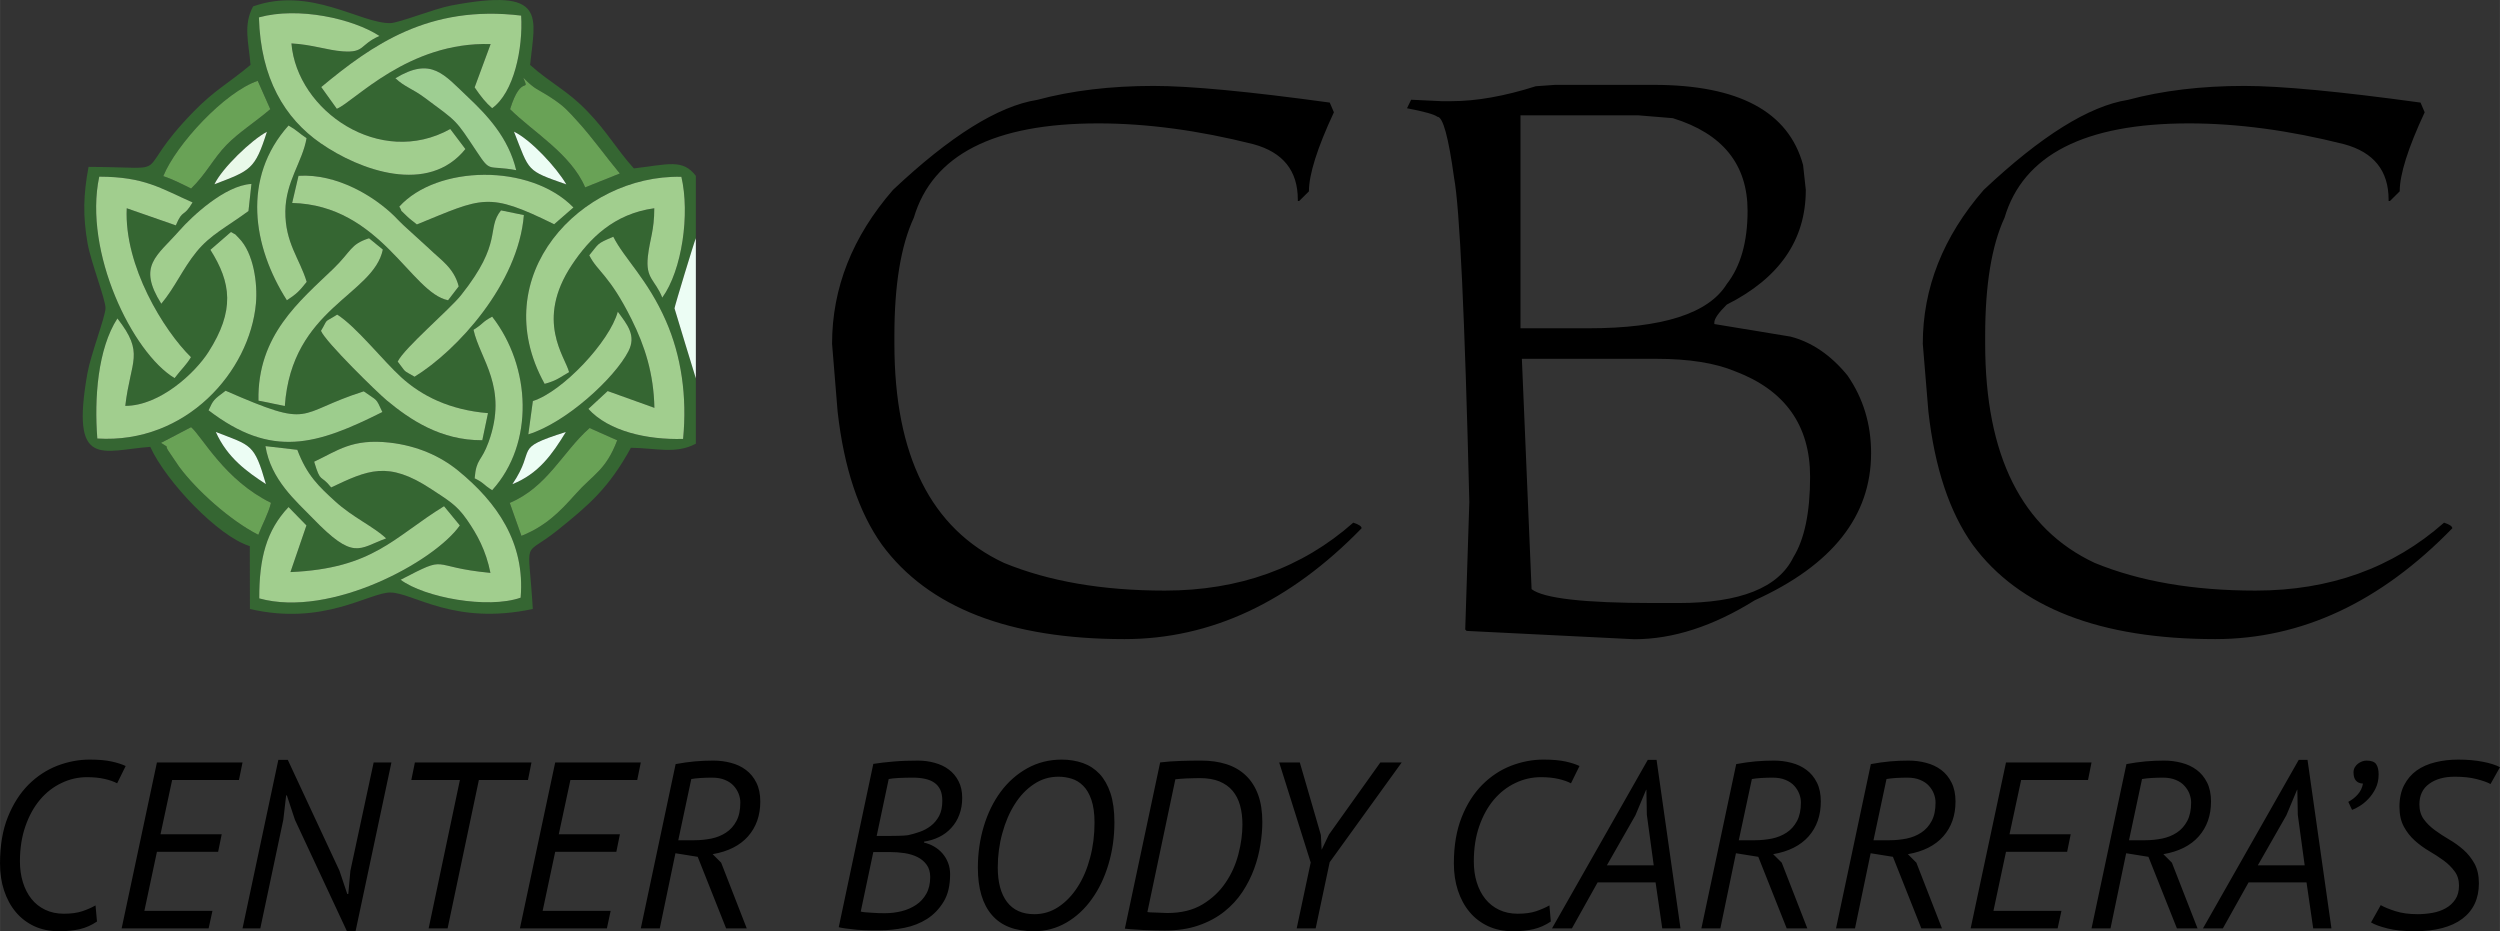 <?xml version="1.0" encoding="UTF-8"?>
<!DOCTYPE svg PUBLIC "-//W3C//DTD SVG 1.1//EN" "http://www.w3.org/Graphics/SVG/1.1/DTD/svg11.dtd">
<!-- Creator: CorelDRAW X8 -->
<svg xmlns="http://www.w3.org/2000/svg" xml:space="preserve" width="55.998mm" height="20.859mm" version="1.1" style="shape-rendering:geometricPrecision; text-rendering:geometricPrecision; image-rendering:optimizeQuality; fill-rule:evenodd; clip-rule:evenodd"
viewBox="0 0 37825 14090"
 xmlns:xlink="http://www.w3.org/1999/xlink">
 <rect x="0" y="0" width="37825" height="14090" fill="#333333" stroke="none"/>
 <defs>
  <style type="text/css">
   <![CDATA[
    .fil0 {fill:#356632}
    .fil3 {fill:#69A256}
    .fil2 {fill:#9DCD8D}
    .fil4 {fill:#9ECE92}
    .fil1 {fill:#A1CE8E}
    .fil6 {fill:#E9F9E9}
    .fil5 {fill:#ECFDF4}
    .fil7 {fill:black;fill-rule:nonzero}
    .fil8 {fill:black;fill-rule:nonzero}
   ]]>
  </style>
 </defs>
 <g id="Capa_x0020_1">
  <g id="_1855811478320">
   <g>
    <path class="fil0" d="M3922 9054c-2,-606 108,-1027 443,-1382l271 278 -242 706c1256,-55 1559,-526 2324,-997l239 291c-385,548 -1955,1404 -3035,1104zm2139 -282c757,-392 397,-195 1359,-104 -67,-337 -199,-579 -356,-805 -160,-230 -290,-297 -540,-463 -658,-435 -962,-285 -1514,-25 -165,-209 -156,-51 -257,-389 353,-166 573,-353 1142,-289 415,47 765,202 1038,425 585,478 1015,1088 944,1921 -500,175 -1455,-3 -1816,-271zm-993 -1189c267,245 584,383 774,563 -417,154 -487,340 -1106,-300 -259,-267 -638,-587 -720,-1096l482 56c147,388 323,551 570,777zm2644 26c571,-241 801,-773 1208,-1133l418 186c-172,457 -368,518 -628,812 -252,283 -458,487 -821,634l-177 -499zm-3804 483c-427,-217 -941,-680 -1200,-1033 -35,-47 -88,-134 -136,-201 -116,-160 28,-51 -137,-157l456 -238c176,155 508,801 1209,1145 -43,171 -128,318 -192,484zm115 -767c-285,-187 -584,-398 -758,-789 536,209 581,172 758,789zm3729 1c381,-564 -16,-528 809,-790 -210,345 -413,630 -809,790zm-4597 -1118c72,-157 76,-160 258,-296 1348,588 1041,344 2090,9 213,153 178,88 282,313 -992,497 -1669,710 -2630,-26zm4907 -140c451,-143 1162,-900 1285,-1352 147,200 283,362 160,600 -208,404 -940,1079 -1514,1256l69 -504zm-616 1349c-144,-91 -116,-106 -265,-180 26,-308 100,-242 211,-549 300,-828 -129,-1249 -228,-1698 166,-104 112,-106 282,-199 591,760 640,1921 0,2626zm-63 -1166l-86 410c-629,4 -1093,-311 -1443,-601 -140,-115 -929,-886 -998,-1054 122,-207 26,-107 245,-246 283,176 697,701 969,948 310,283 734,495 1313,543zm-3473 -189c-19,-991 627,-1508 1131,-1994 280,-270 254,-370 542,-463l209 171c-144,694 -1379,882 -1483,2367l-399 -81zm5991 109c-11,-517 -142,-929 -345,-1338 -339,-680 -509,-713 -641,-970 154,-184 102,-170 364,-281 165,329 519,642 795,1270 234,531 324,1150 261,1789 -542,16 -1125,-115 -1433,-454l292 -270 707 254zm-8006 -30c524,-1 1055,-497 1258,-814 402,-629 345,-1048 30,-1547l311 -270c107,65 27,-1 123,96 221,225 282,685 255,985 -93,1027 -1054,2128 -2400,2044 -47,-608 6,-1356 304,-1817 416,534 201,625 119,1323zm4122 -670c95,-202 786,-788 959,-1006 641,-806 377,-1001 604,-1282l346 71c-85,1040 -1008,2049 -1654,2446 -188,-110 -114,-47 -255,-229zm2223 337c-906,-1634 551,-3168 2069,-3133 131,560 11,1413 -289,1828 -110,-275 -255,-283 -218,-623 29,-261 97,-389 97,-729 -611,83 -983,460 -1246,856 -563,846 -99,1394 -43,1624 -134,75 -184,127 -370,177zm-5599 -87c-637,-382 -1382,-1909 -1140,-3048 684,2 924,174 1412,390 -143,242 -144,89 -253,347l-743 -259c-41,876 561,1850 972,2253 -76,126 -133,167 -248,317zm3400 -2595c568,-627 1977,-660 2635,13l-292 254c-1007,-496 -1073,-406 -2077,3 -52,-43 -104,-79 -148,-122 -161,-161 -39,-17 -118,-148zm443 628c183,179 383,295 456,579l-161 210c-561,-111 -1021,-1439 -2359,-1472l96 -411c586,-36 1148,314 1450,609 62,61 46,51 134,135l384 350zm-4044 842c-364,-580 -70,-716 275,-1108 184,-209 684,-683 1089,-705l-45 410c-341,250 -575,358 -787,618 -209,257 -324,537 -532,785zm1900 -53c-518,-812 -684,-1851 25,-2644 142,83 144,105 273,192 -62,359 -316,652 -321,1106 -4,479 216,714 323,1068 -119,147 -147,177 -300,278zm4228 -1753c-613,-215 -552,-191 -792,-798 257,124 647,546 792,798zm-5324 -2c114,-241 556,-668 794,-794 -182,574 -248,585 -794,794zm5103 -1304c194,128 247,194 390,351 222,242 439,549 641,790l-525 210c-214,-506 -794,-842 -1136,-1183 172,-553 302,-226 200,-477 193,195 199,157 430,309zm-5877 1181c195,-480 930,-1274 1429,-1442l190 429c-229,196 -475,349 -661,540 -201,206 -309,440 -537,661 -116,-58 -277,-141 -421,-188zm5340 -90c-443,-83 -378,51 -600,-285 -326,-491 -283,-439 -790,-815 -181,-134 -299,-160 -438,-291 547,-330 731,-60 1104,291 282,267 606,606 724,1100zm-2950 -1258c768,-636 1626,-1250 3025,-1081 30,500 -111,1167 -439,1401 -96,-83 -171,-176 -265,-315l242 -655c-1246,-39 -2058,867 -2327,979l-236 -329zm2181 938c-560,697 -1592,327 -2192,-89 -539,-375 -906,-975 -932,-1903 594,-165 1420,18 1824,281 -304,133 -218,257 -555,233 -231,-16 -463,-103 -777,-120 85,1022 1342,1887 2403,1295l229 303zm3487 4458l0 -988c-1,-2 -323,-1052 -323,-1060 -1,-20 299,-1012 323,-1061l0 -943c-200,-261 -417,-174 -938,-113 -264,-292 -399,-549 -703,-864 -308,-321 -553,-420 -867,-702 72,-722 276,-1179 -1196,-898 -253,48 -793,265 -919,266 -456,5 -1209,-562 -2076,-253 -153,285 -66,545 -39,885 -338,283 -544,381 -862,708 -986,1010 -208,840 -1589,835 -78,421 -88,735 -14,1160 49,276 274,854 271,978 -3,131 -225,708 -274,985 -259,1461 224,1167 951,1113 239,525 1030,1357 1506,1502l2 951c1115,260 1805,-250 2124,-249 347,1 960,505 2156,249 -67,-1133 -171,-751 385,-1200 458,-370 764,-626 1099,-1239 371,3 681,101 983,-62z"/>
    <path class="fil1" d="M3183 3780c315,499 372,918 -30,1547 -203,317 -734,813 -1258,814 82,-698 297,-789 -119,-1323 -298,461 -351,1209 -304,1817 1346,84 2307,-1017 2400,-2044 27,-300 -34,-760 -255,-985 -96,-97 -16,-31 -123,-96l-311 270z"/>
    <path class="fil1" d="M4753 6986c101,338 92,180 257,389 552,-260 856,-410 1514,25 250,166 380,233 540,463 157,226 289,468 356,805 -962,-91 -602,-288 -1359,104 361,268 1316,446 1816,271 71,-833 -359,-1443 -944,-1921 -273,-223 -623,-378 -1038,-425 -569,-64 -789,123 -1142,289z"/>
    <path class="fil1" d="M7041 2255l-229 -303c-1061,592 -2318,-273 -2403,-1295 314,17 546,104 777,120 337,24 251,-100 555,-233 -404,-263 -1230,-446 -1824,-281 26,928 393,1528 932,1903 600,416 1632,786 2192,89z"/>
    <path class="fil1" d="M8240 5808c186,-50 236,-102 370,-177 -56,-230 -520,-778 43,-1624 263,-396 635,-773 1246,-856 0,340 -68,468 -97,729 -37,340 108,348 218,623 300,-415 420,-1268 289,-1828 -1518,-35 -2975,1499 -2069,3133z"/>
    <path class="fil1" d="M8915 3863c132,257 302,290 641,970 203,409 334,821 345,1338l-707 -254 -292 270c308,339 891,470 1433,454 63,-639 -27,-1258 -261,-1789 -276,-628 -630,-941 -795,-1270 -262,111 -210,97 -364,281z"/>
    <path class="fil1" d="M2641 5721c115,-150 172,-191 248,-317 -411,-403 -1013,-1377 -972,-2253l743 259c109,-258 110,-105 253,-347 -488,-216 -728,-388 -1412,-390 -242,1139 503,2666 1140,3048z"/>
    <path class="fil1" d="M3922 9054c1080,300 2650,-556 3035,-1104l-239 -291c-765,471 -1068,942 -2324,997l242 -706 -271 -278c-335,355 -445,776 -443,1382z"/>
    <path class="fil1" d="M4860 1317l236 329c269,-112 1081,-1018 2327,-979l-242 655c94,139 169,232 265,315 328,-234 469,-901 439,-1401 -1399,-169 -2257,445 -3025,1081z"/>
    <path class="fil1" d="M3910 6062l399 81c104,-1485 1339,-1673 1483,-2367l-209 -171c-288,93 -262,193 -542,463 -504,486 -1150,1003 -1131,1994z"/>
    <path class="fil1" d="M4420 3071c1338,33 1798,1361 2359,1472l161 -210c-73,-284 -273,-400 -456,-579l-384 -350c-88,-84 -72,-74 -134,-135 -302,-295 -864,-645 -1450,-609l-96 411z"/>
    <path class="fil1" d="M4856 5006c69,168 858,939 998,1054 350,290 814,605 1443,601l86 -410c-579,-48 -1003,-260 -1313,-543 -272,-247 -686,-772 -969,-948 -219,139 -123,39 -245,246z"/>
    <path class="fil1" d="M6017 5471c141,182 67,119 255,229 646,-397 1569,-1406 1654,-2446l-346 -71c-227,281 37,476 -604,1282 -173,218 -864,804 -959,1006z"/>
    <path class="fil2" d="M3155 6208c961,736 1638,523 2630,26 -104,-225 -69,-160 -282,-313 -1049,335 -742,579 -2090,-9 -182,136 -186,139 -258,296z"/>
    <path class="fil1" d="M4340 4543c153,-101 181,-131 300,-278 -107,-354 -327,-589 -323,-1068 5,-454 259,-747 321,-1106 -129,-87 -131,-109 -273,-192 -709,793 -543,1832 -25,2644z"/>
    <path class="fil1" d="M6041 3126c79,131 -43,-13 118,148 44,43 96,79 148,122 1004,-409 1070,-499 2077,-3l292 -254c-658,-673 -2067,-640 -2635,-13z"/>
    <path class="fil1" d="M7164 4990c99,449 528,870 228,1698 -111,307 -185,241 -211,549 149,74 121,89 265,180 640,-705 591,-1866 0,-2626 -170,93 -116,95 -282,199z"/>
    <path class="fil3" d="M7712 7609l177 499c363,-147 569,-351 821,-634 260,-294 456,-355 628,-812l-418 -186c-407,360 -637,892 -1208,1133z"/>
    <path class="fil3" d="M2470 2665c144,47 305,130 421,188 228,-221 336,-455 537,-661 186,-191 432,-344 661,-540l-190 -429c-499,168 -1234,962 -1429,1442z"/>
    <path class="fil3" d="M7717 1652c342,341 922,677 1136,1183l525 -210c-202,-241 -419,-548 -641,-790 -143,-157 -196,-223 -390,-351 -231,-152 -237,-114 -430,-309 102,251 -28,-76 -200,477z"/>
    <path class="fil3" d="M2435 6701c165,106 21,-3 137,157 48,67 101,154 136,201 259,353 773,816 1200,1033 64,-166 149,-313 192,-484 -701,-344 -1033,-990 -1209,-1145l-456 238z"/>
    <path class="fil1" d="M5842 8146c-190,-180 -507,-318 -774,-563 -247,-226 -423,-389 -570,-777l-482 -56c82,509 461,829 720,1096 619,640 689,454 1106,300z"/>
    <path class="fil1" d="M2440 4596c208,-248 323,-528 532,-785 212,-260 446,-368 787,-618l45 -410c-405,22 -905,496 -1089,705 -345,392 -639,528 -275,1108z"/>
    <path class="fil4" d="M5982 1184c139,131 257,157 438,291 507,376 464,324 790,815 222,336 157,202 600,285 -118,-494 -442,-833 -724,-1100 -373,-351 -557,-621 -1104,-291z"/>
    <path class="fil1" d="M8062 6068l-69 504c574,-177 1306,-852 1514,-1256 123,-238 -13,-400 -160,-600 -123,452 -834,1209 -1285,1352z"/>
    <path class="fil5" d="M10528 5725l0 -2121c-24,49 -324,1041 -323,1061 0,8 322,1058 323,1060z"/>
    <path class="fil5" d="M7752 7326c396,-160 599,-445 809,-790 -825,262 -428,226 -809,790z"/>
    <path class="fil5" d="M4023 7325c-177,-617 -222,-580 -758,-789 174,391 473,602 758,789z"/>
    <path class="fil5" d="M8568 2790c-145,-252 -535,-674 -792,-798 240,607 179,583 792,798z"/>
    <path class="fil6" d="M3244 2788c546,-209 612,-220 794,-794 -238,126 -680,553 -794,794z"/>
   </g>
   <path class="fil7" d="M17454 1300c553,0 1441,84 2665,252l63 147c-253,542 -378,941 -378,1196l-147 146 -21 0 0 -21c0,-437 -224,-716 -671,-838 -836,-211 -1619,-315 -2349,-315 -1577,0 -2508,475 -2790,1427 -196,422 -294,1017 -294,1783l0 125c0,1691 553,2798 1658,3315 678,279 1489,419 2432,419 1126,0 2077,-342 2853,-1028 85,27 126,56 126,85 -1087,1118 -2283,1677 -3587,1677 -1744,0 -2968,-475 -3670,-1427 -351,-492 -575,-1163 -671,-2014l-84 -1027c0,-845 308,-1622 922,-2329 864,-814 1591,-1269 2182,-1362 520,-140 1108,-211 1761,-211zm6077 -16l1487 0c1287,0 2043,404 2263,1213l41 376c0,757 -399,1335 -1196,1736 -125,124 -188,213 -188,272l0 22 1153 190c322,84 609,279 861,587 238,344 358,735 358,1176 0,952 -587,1695 -1761,2227 -628,392 -1237,589 -1822,589l-2537 -126 -21 -21 62 -1930c-69,-2823 -146,-4459 -231,-4906 -84,-614 -168,-922 -252,-922 -45,-36 -199,-79 -460,-129l63 -129 461 22 147 0c380,0 806,-76 1278,-226l294 -21zm-526 461l0 3222 1027 0c1121,0 1819,-223 2094,-669 210,-268 315,-637 315,-1108 0,-702 -377,-1169 -1131,-1402l-524 -43 -1781 0zm21 3684l147 3485c181,140 796,210 1845,210l376 0c935,0 1515,-231 1740,-693 168,-272 253,-678 253,-1217 0,-777 -378,-1309 -1132,-1595 -304,-127 -703,-190 -1195,-190l-2034 0zm10932 -4129c553,0 1441,84 2665,252l63 147c-253,542 -378,941 -378,1196l-147 146 -21 0 0 -21c0,-437 -224,-716 -672,-838 -836,-211 -1618,-315 -2348,-315 -1577,0 -2508,475 -2791,1427 -195,422 -293,1017 -293,1783l0 125c0,1691 553,2798 1657,3315 679,279 1490,419 2433,419 1126,0 2076,-342 2853,-1028 84,27 125,56 125,85 -1086,1118 -2282,1677 -3587,1677 -1743,0 -2968,-475 -3669,-1427 -351,-492 -575,-1163 -671,-2014l-85 -1027c0,-845 308,-1622 922,-2329 865,-814 1592,-1269 2182,-1362 521,-140 1108,-211 1762,-211z"/>
   <path class="fil8" d="M1467 13943c-81,55 -167,93 -258,115 -91,21 -196,32 -316,32 -141,0 -267,-26 -377,-77 -109,-52 -203,-123 -279,-215 -77,-92 -135,-201 -176,-325 -41,-124 -61,-260 -61,-409 0,-270 39,-504 118,-701 79,-197 183,-360 312,-490 129,-129 275,-224 436,-287 162,-62 325,-93 490,-93 136,0 247,10 333,29 86,19 157,42 212,68l-129 262c-48,-26 -111,-48 -188,-66 -78,-18 -167,-27 -268,-27 -134,0 -262,29 -385,88 -123,58 -232,142 -325,252 -93,110 -167,244 -222,402 -55,158 -83,335 -83,531 0,115 15,220 45,317 30,97 73,181 129,251 56,71 126,126 208,165 83,40 177,60 282,60 112,0 205,-13 280,-38 74,-25 141,-54 200,-88l22 244zm907 -2407l1295 0 -54 266 -1011 0 -176 821 926 0 -54 265 -926 0 -190 894 1030 0 -58 265 -1029 0 -287 0 534 -2511zm2088 868l-122 -369 -11 0 -43 369 -348 1643 -269 0 542 -2550 143 0 782 1678 118 352 15 0 32 -352 352 -1639 269 0 -542 2550 -133 0 -785 -1682zm3526 -602l-743 0 -473 2245 -287 0 473 -2245 -735 0 54 -266 1764 0 -53 266zm412 -266l1295 0 -54 266 -1011 0 -176 821 925 0 -54 265 -925 0 -190 894 1029 0 -57 265 -1029 0 -287 0 534 -2511zm1822 25c101,-19 197,-32 291,-41 93,-8 186,-12 279,-12 91,0 180,11 266,34 86,22 162,58 227,107 66,49 119,113 158,192 40,79 60,175 60,287 0,210 -62,386 -185,526 -123,139 -302,230 -536,270l129 129 387 994 -312 0 -430 -1083 -337 -54 -237 1137 -287 0 527 -2486zm552 205c-57,0 -114,2 -172,5 -57,4 -105,9 -143,16l-197 926 247 0c86,0 170,-9 253,-25 82,-17 157,-47 222,-90 66,-43 119,-102 158,-176 40,-74 59,-167 59,-280 0,-43 -8,-86 -25,-131 -17,-44 -42,-84 -75,-121 -34,-38 -78,-67 -133,-90 -55,-23 -119,-34 -194,-34zm3784 305c0,93 -14,178 -43,254 -28,77 -69,144 -122,201 -52,58 -114,104 -184,138 -71,35 -147,58 -228,70l0 15c53,12 103,31 151,59 47,27 89,61 125,102 36,41 65,88 86,142 22,54 32,113 32,177 0,168 -32,306 -98,414 -66,109 -150,196 -251,261 -102,64 -215,109 -341,134 -126,25 -249,38 -371,38 -38,0 -84,0 -138,0 -54,0 -123,-3 -207,-8 -143,-14 -236,-27 -279,-39l523 -2471c91,-15 193,-26 307,-36 114,-10 236,-14 368,-14 88,0 173,11 254,34 82,22 153,56 214,102 61,45 110,104 147,176 37,71 55,155 55,251zm-1165 1746c83,0 166,-10 247,-30 81,-20 154,-52 219,-95 65,-43 117,-99 156,-169 39,-69 59,-154 59,-254 0,-74 -18,-136 -54,-185 -35,-49 -82,-88 -140,-117 -57,-28 -122,-48 -195,-59 -73,-11 -146,-16 -221,-16l-251 0 -190 900c15,5 37,9 67,11 29,3 62,5 96,7 35,3 71,4 108,6 37,1 70,1 99,1zm61 -1169c40,0 88,0 143,-2 55,-1 102,-4 140,-9 55,-12 114,-28 176,-50 62,-21 119,-52 170,-91 52,-40 93,-90 126,-151 32,-61 48,-137 48,-228 0,-67 -10,-122 -30,-166 -21,-45 -51,-81 -90,-108 -39,-28 -87,-47 -142,-59 -55,-12 -116,-18 -183,-18 -76,0 -148,2 -215,5 -67,4 -117,9 -151,16l-182 861 190 0zm1341 481c0,-220 30,-429 90,-628 60,-198 145,-372 256,-522 111,-149 245,-268 402,-355 157,-87 330,-131 522,-131 115,0 221,18 319,52 98,35 182,90 253,165 70,76 125,173 165,293 39,119 59,265 59,437 0,225 -30,437 -90,637 -59,199 -143,375 -251,525 -107,151 -236,270 -385,357 -150,87 -314,131 -493,131 -283,0 -494,-82 -635,-246 -141,-163 -212,-402 -212,-715zm301 -4c0,225 47,399 140,522 94,123 231,185 413,185 134,0 256,-37 367,-111 112,-75 208,-175 289,-302 81,-126 144,-273 188,-441 45,-167 67,-344 67,-531 0,-138 -16,-253 -47,-344 -31,-91 -72,-162 -124,-213 -51,-52 -110,-88 -175,-108 -66,-20 -132,-30 -199,-30 -137,0 -261,37 -373,113 -113,75 -209,176 -289,303 -80,126 -143,273 -188,439 -46,166 -69,339 -69,518zm2457 -1589c91,-12 194,-19 309,-23 114,-4 219,-5 312,-5 141,0 269,18 384,55 114,37 212,94 292,171 80,76 142,173 185,290 43,117 64,255 64,413 0,105 -9,219 -29,342 -19,123 -50,245 -95,366 -44,121 -103,237 -177,350 -74,112 -166,212 -276,299 -110,87 -239,157 -388,208 -148,52 -319,77 -513,77 -35,0 -83,0 -141,-2 -59,-1 -117,-3 -174,-5 -168,-9 -263,-17 -287,-21l534 -2515zm599 237c-28,0 -61,1 -97,2 -35,1 -70,2 -104,3 -33,2 -65,3 -96,6 -32,2 -55,5 -72,7l-423 2008c9,3 28,5 57,6 29,1 59,2 91,3 33,2 64,3 94,4 30,1 50,2 62,2 208,0 384,-43 528,-129 143,-86 260,-195 349,-327 90,-131 155,-276 196,-434 41,-158 61,-307 61,-448 0,-108 -12,-204 -36,-290 -24,-87 -62,-160 -113,-221 -51,-61 -118,-108 -199,-142 -81,-33 -181,-50 -298,-50zm1679 1277l-477 -1514 312 0 319 1098 11 219 3 0 108 -226 778 -1091 323 0 -1090 1510 -212 1001 -287 0 212 -997zm3633 893c-81,55 -167,93 -258,115 -91,21 -196,32 -316,32 -141,0 -266,-26 -376,-77 -110,-52 -204,-123 -280,-215 -77,-92 -135,-201 -176,-325 -40,-124 -61,-260 -61,-409 0,-270 40,-504 119,-701 78,-197 183,-360 312,-490 129,-129 274,-224 435,-287 162,-62 325,-93 490,-93 136,0 247,10 334,29 86,19 156,42 211,68l-129 262c-48,-26 -111,-48 -188,-66 -78,-18 -167,-27 -267,-27 -134,0 -263,29 -386,88 -123,58 -231,142 -325,252 -93,110 -167,244 -222,402 -55,158 -82,335 -82,531 0,115 14,220 44,317 30,97 73,181 129,251 57,71 126,126 208,165 83,40 177,60 282,60 112,0 206,-13 280,-38 74,-25 141,-54 201,-88l21 244zm1585 -592l-877 0 -389 696 -301 0 1449 -2550 133 0 362 2550 -276 0 -101 -696zm-737 -258l709 0 -104 -764 -7 -380 -4 0 -162 387 -432 757zm1957 -1532c100,-19 197,-32 290,-41 94,-8 187,-12 280,-12 91,0 180,11 266,34 86,22 162,58 227,107 66,49 119,113 158,192 40,79 59,175 59,287 0,210 -61,386 -184,526 -123,139 -302,230 -537,270l130 129 387 994 -312 0 -430 -1083 -338 -54 -236 1137 -287 0 527 -2486zm552 205c-57,0 -114,2 -172,5 -57,4 -105,9 -143,16l-198 926 248 0c86,0 170,-9 253,-25 82,-17 156,-47 222,-90 66,-43 118,-102 158,-176 39,-74 59,-167 59,-280 0,-43 -8,-86 -25,-131 -17,-44 -42,-84 -75,-121 -34,-38 -78,-67 -133,-90 -55,-23 -120,-34 -194,-34zm1485 -205c101,-19 197,-32 291,-41 93,-8 186,-12 279,-12 91,0 180,11 266,34 86,22 162,58 228,107 65,49 118,113 157,192 40,79 60,175 60,287 0,210 -62,386 -185,526 -123,139 -302,230 -536,270l129 129 387 994 -312 0 -430 -1083 -337 -54 -237 1137 -287 0 527 -2486zm553 205c-58,0 -115,2 -173,5 -57,4 -105,9 -143,16l-197 926 247 0c86,0 171,-9 253,-25 82,-17 157,-47 222,-90 66,-43 119,-102 158,-176 40,-74 59,-167 59,-280 0,-43 -8,-86 -25,-131 -16,-44 -42,-84 -75,-121 -34,-38 -78,-67 -133,-90 -55,-23 -119,-34 -193,-34zm1492 -230l1294 0 -53 266 -1012 0 -176 821 926 0 -54 265 -925 0 -190 894 1029 0 -58 265 -1029 0 -287 0 535 -2511zm1822 25c100,-19 197,-32 290,-41 93,-8 187,-12 280,-12 91,0 179,11 265,34 86,22 162,58 228,107 66,49 118,113 158,192 39,79 59,175 59,287 0,210 -62,386 -185,526 -123,139 -302,230 -536,270l129 129 388 994 -312 0 -431 -1083 -337 -54 -237 1137 -287 0 528 -2486zm552 205c-57,0 -115,2 -172,5 -58,4 -105,9 -144,16l-197 926 248 0c86,0 170,-9 252,-25 83,-17 157,-47 223,-90 66,-43 118,-102 158,-176 39,-74 59,-167 59,-280 0,-43 -9,-86 -25,-131 -17,-44 -42,-84 -76,-121 -33,-38 -77,-67 -132,-90 -55,-23 -120,-34 -194,-34zm2173 1585l-877 0 -389 696 -301 0 1449 -2550 133 0 362 2550 -276 0 -101 -696zm-737 -258l709 0 -104 -764 -7 -380 -4 0 -162 387 -432 757zm1448 -1406c0,-29 6,-54 19,-77 14,-23 30,-41 49,-56 19,-14 40,-25 63,-34 22,-8 44,-12 66,-12 72,0 120,18 145,53 25,36 38,88 38,155 0,81 -16,153 -47,215 -31,62 -68,115 -111,159 -43,45 -87,81 -133,108 -45,28 -82,46 -111,56l-57 -122c55,-29 103,-66 143,-112 41,-45 67,-100 79,-164 -96,-5 -143,-61 -143,-169zm1596 1714c0,-86 -22,-159 -67,-218 -44,-60 -99,-115 -166,-164 -67,-49 -140,-96 -217,-141 -78,-46 -150,-98 -217,-158 -67,-60 -123,-130 -167,-212 -44,-81 -67,-181 -67,-301 0,-127 24,-236 70,-326 47,-91 110,-165 190,-223 81,-57 175,-99 284,-125 109,-27 224,-40 346,-40 139,0 263,11 373,33 110,21 196,49 258,82l-143 255c-48,-27 -119,-52 -214,-76 -94,-24 -204,-35 -328,-35 -158,0 -286,35 -385,107 -100,72 -149,176 -149,312 0,89 22,163 66,224 44,61 100,116 167,165 67,49 139,97 217,142 78,45 150,97 217,156 67,59 122,129 167,210 44,81 66,180 66,297 0,232 -84,411 -251,537 -167,125 -408,188 -721,188 -160,0 -296,-14 -407,-41 -111,-28 -196,-58 -253,-92l147 -262c55,32 130,62 224,92 95,30 207,45 336,45 74,0 148,-7 222,-20 74,-13 141,-36 201,-70 60,-33 108,-78 145,-133 37,-55 56,-124 56,-208z"/>
  </g>
 </g>
</svg>
